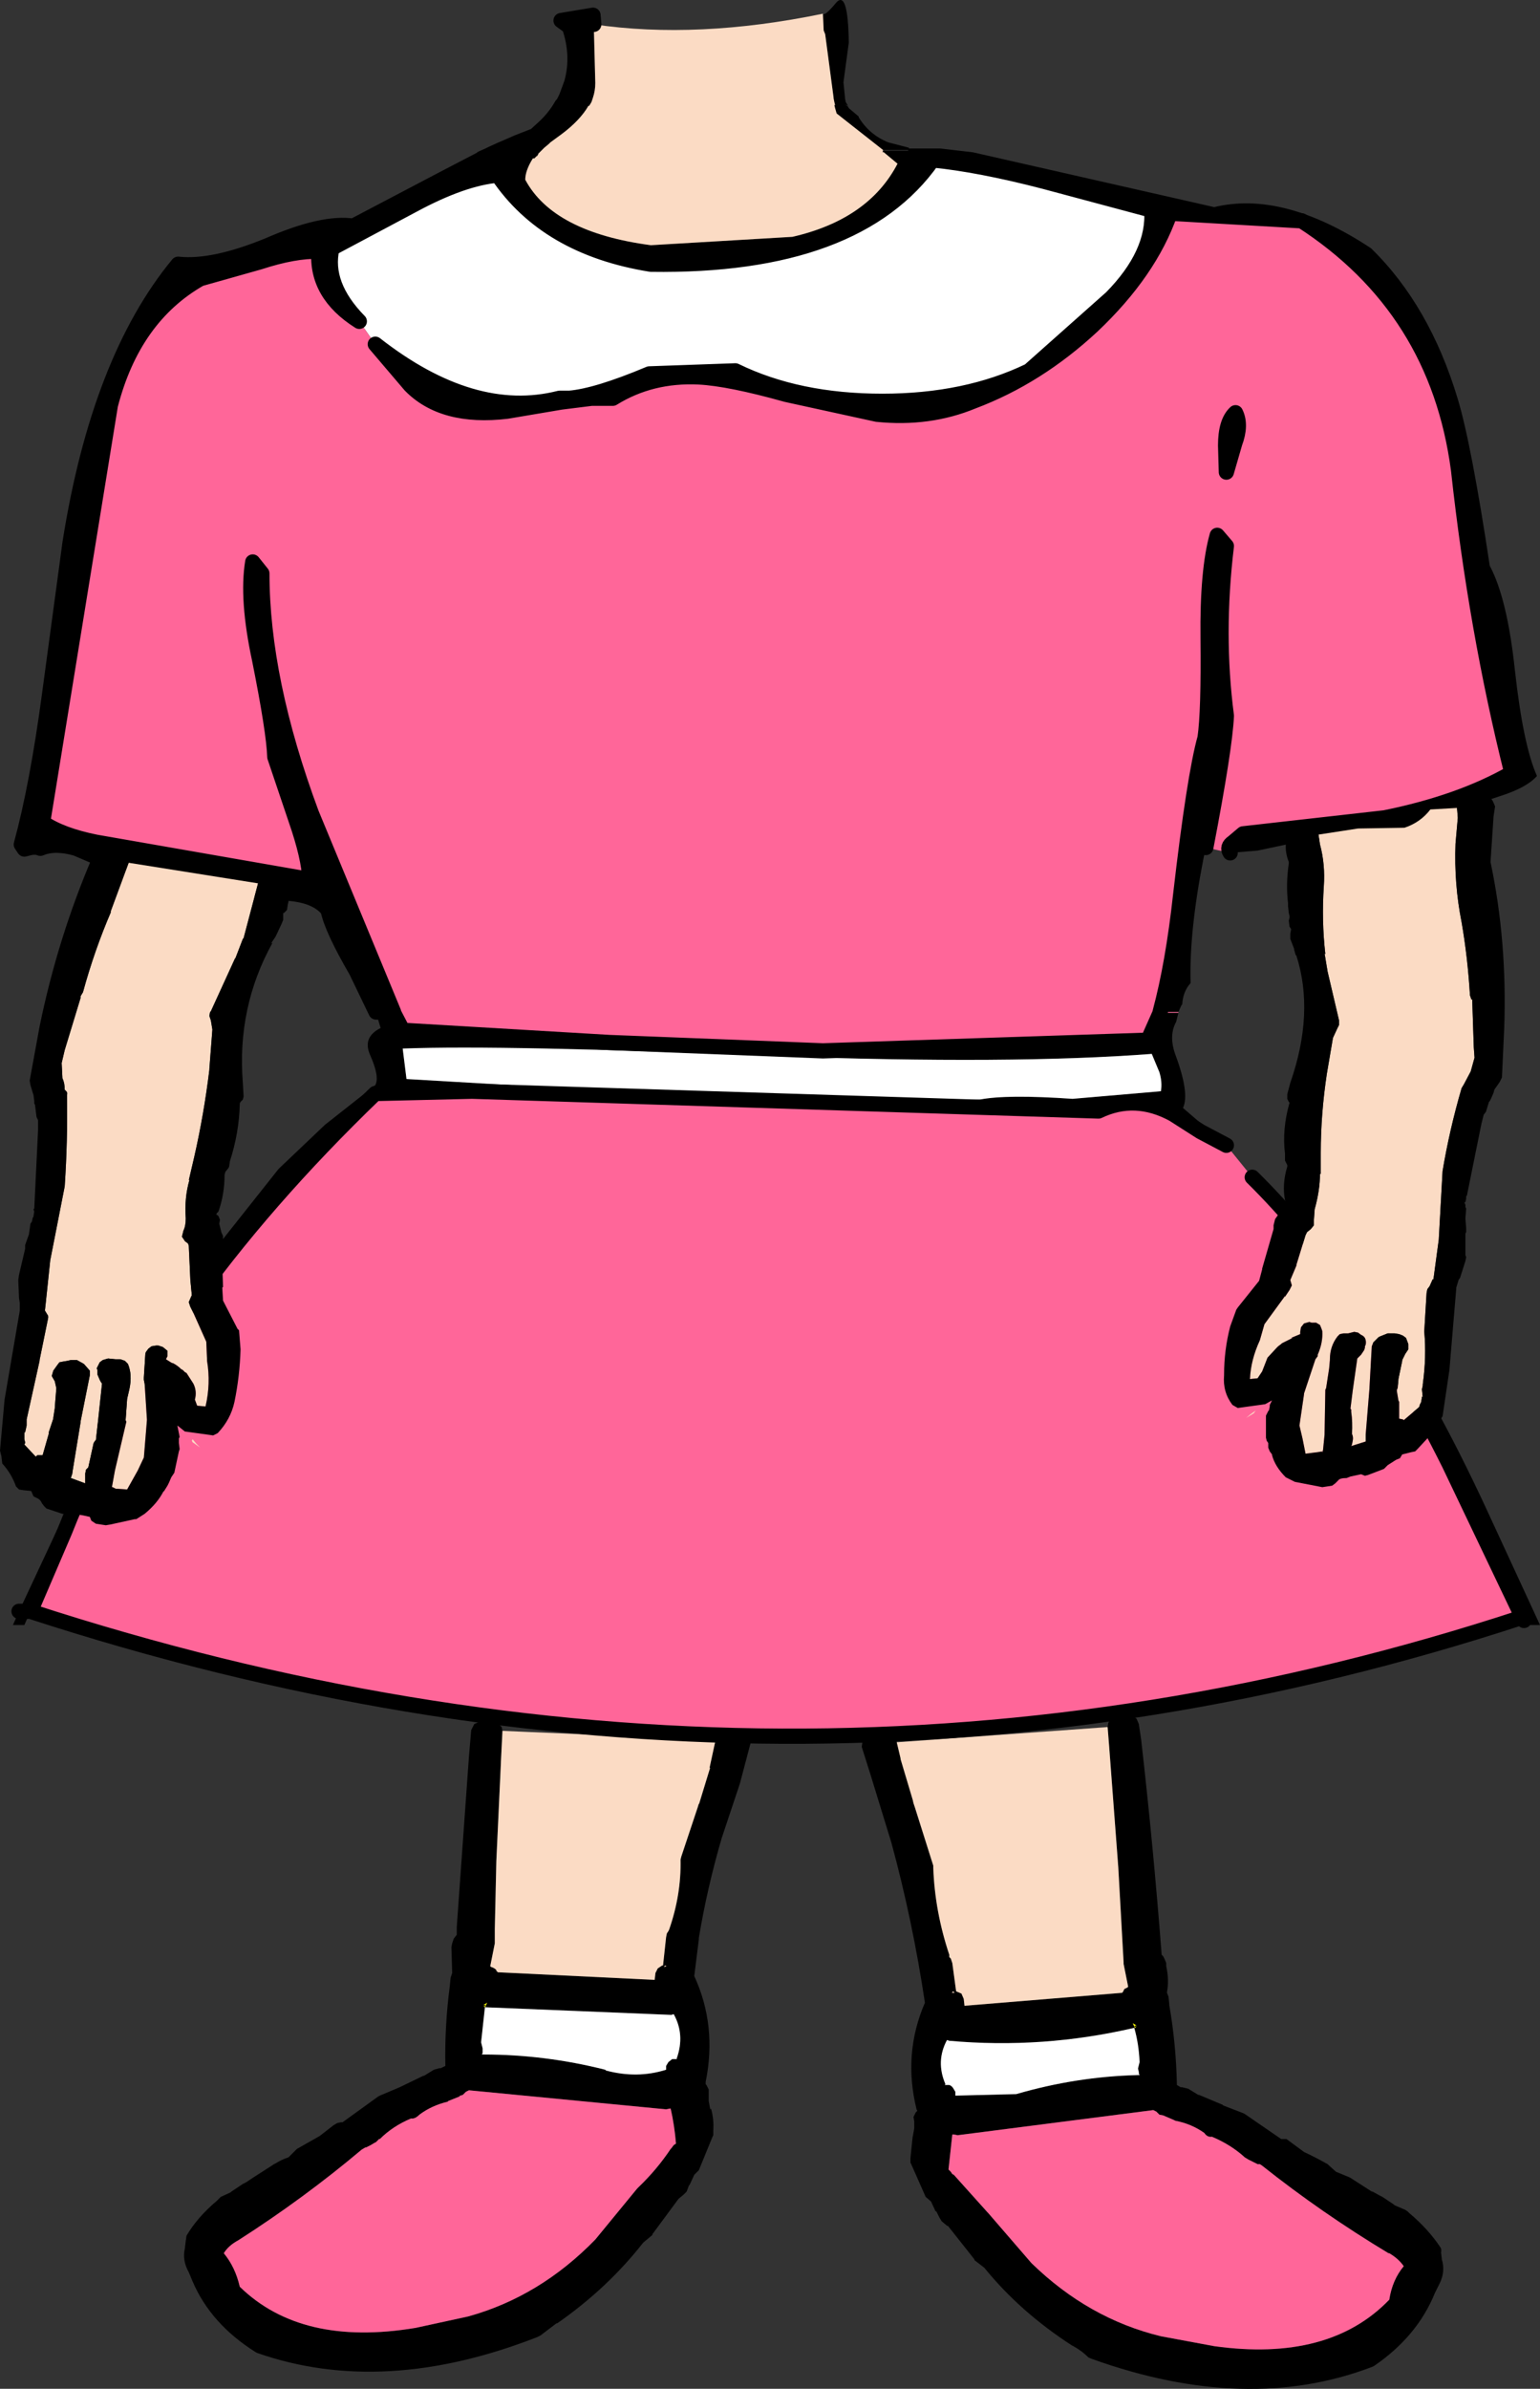 <?xml version="1.0" encoding="UTF-8" standalone="no"?>
<svg xmlns:xlink="http://www.w3.org/1999/xlink" height="156.85px" width="101.15px" xmlns="http://www.w3.org/2000/svg">
  <rect width="100%" height="100%" fill="#333333" stroke="none"/>
  <g transform="matrix(1.0, 0.0, 0.0, 1.0, 238.2, 39.4)">
    <path d="M-191.2 74.85 L-191.2 74.8 -191.0 74.45 -190.65 74.35 -190.05 74.35 -189.45 74.35 -189.15 74.45 -188.9 74.7 -188.9 75.05 -189.6 77.7 -190.8 81.3 Q-191.75 84.55 -192.3 87.85 L-192.3 87.95 -192.6 90.35 Q-191.1 93.6 -191.85 97.3 L-191.85 97.45 -191.8 97.5 -191.65 97.8 -191.65 98.1 -191.65 98.55 -191.55 99.1 -191.5 99.05 Q-191.3 99.75 -191.35 100.5 L-191.35 100.8 -191.4 100.9 -192.3 103.1 -192.6 103.4 -192.9 104.05 -192.95 104.1 -193.1 104.5 -193.3 104.7 -193.6 104.95 -193.65 105.0 -195.35 107.3 -195.35 107.35 -195.95 107.85 Q-198.3 110.85 -201.6 113.15 L-201.65 113.15 -202.7 113.95 -202.9 114.05 Q-213.0 118.0 -221.3 115.1 L-221.4 115.05 Q-224.35 113.2 -225.55 110.4 L-225.8 109.8 Q-226.25 109.0 -226.05 108.2 L-226.05 108.15 -226.0 107.75 -225.95 107.4 Q-225.25 106.2 -223.95 105.1 L-223.85 105.0 -223.7 104.85 -223.05 104.55 -223.0 104.5 -222.25 104.0 -222.05 103.9 -221.6 103.6 -220.2 102.7 -220.1 102.65 Q-219.7 102.4 -219.25 102.25 L-218.8 101.8 -218.7 101.7 -217.2 100.85 -216.3 100.15 -216.05 100.0 -215.8 99.95 -215.7 99.95 -213.35 98.25 -213.25 98.2 -211.95 97.65 -210.4 96.9 -210.35 96.9 -209.7 96.5 -209.35 96.4 -209.25 96.4 -208.95 96.25 Q-209.0 93.6 -208.65 90.95 L-208.65 90.9 -208.6 90.45 -208.5 90.15 -208.55 88.45 -208.5 88.2 -208.4 87.9 -208.25 87.7 -208.2 87.65 -208.2 87.2 -208.2 87.15 -207.4 75.95 -207.25 74.2 -207.05 73.8 -206.7 73.65 -205.7 73.7 -205.45 73.8 -205.25 74.0 -205.2 74.25 -205.2 74.3 -205.3 76.3 -205.3 76.35 -205.6 82.8 -205.7 87.25 -205.7 87.3 -205.7 88.1 -205.7 88.2 -206.0 89.7 -205.95 89.75 Q-205.75 89.8 -205.6 89.95 L-205.6 90.0 -205.5 90.1 -195.2 90.6 -195.15 90.15 -195.0 89.85 -194.7 89.65 -194.65 89.65 -194.45 87.8 -194.4 87.55 -194.3 87.4 -194.25 87.3 Q-193.45 85.0 -193.5 82.7 L-193.45 82.5 -192.4 79.35 -192.35 79.2 -192.3 79.0 -192.3 79.1 -191.55 76.65 -191.6 76.7 -191.2 74.85 M-193.95 92.85 L-194.1 92.9 -206.3 92.4 -206.35 92.4 -206.6 94.7 -206.5 95.1 -206.5 95.15 -206.5 95.3 -206.5 95.4 -206.55 95.5 -206.45 95.5 Q-202.4 95.5 -198.45 96.5 L-198.4 96.55 Q-196.35 97.1 -194.45 96.5 L-194.45 96.25 -194.3 96.0 -194.05 95.8 -193.75 95.8 -193.75 95.75 Q-193.2 94.2 -193.95 92.85 M-206.3 92.3 L-206.2 92.1 -206.45 92.25 -206.4 92.25 -206.3 92.25 -206.35 92.3 -206.3 92.35 -206.3 92.3 M-206.45 92.3 L-206.35 92.4 -206.3 92.35 -206.45 92.3 M-194.6 89.75 L-194.4 89.7 -194.5 89.7 -194.45 89.7 -194.5 89.65 -194.6 89.75 M-194.45 99.1 L-207.4 97.85 -207.5 97.9 -207.6 97.95 -207.8 98.15 -207.95 98.2 -208.0 98.2 -208.0 98.25 -208.75 98.55 -208.8 98.6 Q-209.85 98.85 -210.65 99.45 -210.95 99.75 -211.2 99.7 -212.4 100.2 -213.25 101.05 L-213.3 101.05 -213.5 101.25 -213.6 101.3 -213.85 101.45 -214.15 101.6 -214.2 101.6 -214.45 101.75 Q-218.25 104.95 -222.55 107.7 -223.2 108.05 -223.5 108.55 -222.75 109.45 -222.45 110.75 -218.4 114.7 -210.9 113.45 L-207.45 112.7 Q-202.75 111.4 -199.1 107.65 L-196.35 104.3 -196.25 104.2 Q-195.05 103.05 -194.15 101.7 L-194.1 101.65 -193.95 101.45 -193.8 101.35 Q-193.9 100.15 -194.15 99.05 L-194.2 99.05 -194.45 99.1" fill="#000000" fill-rule="evenodd" stroke="none"/>
    <path d="M-205.2 74.25 L-191.2 74.85 -191.6 76.7 -191.55 76.65 -192.3 79.1 -192.3 79.0 -192.35 79.2 -192.4 79.35 -193.45 82.5 -193.5 82.7 Q-193.45 85.0 -194.25 87.3 L-194.3 87.4 -194.4 87.55 -194.45 87.8 -194.65 89.65 -194.7 89.65 -195.0 89.85 -195.15 90.15 -195.2 90.6 -205.5 90.1 -205.6 90.0 -205.6 89.95 Q-205.75 89.8 -205.95 89.75 L-206.0 89.7 -205.7 88.2 -205.7 88.1 -205.7 87.3 -205.7 87.25 -205.6 82.8 -205.3 76.35 -205.3 76.3 -205.2 74.3 -205.2 74.25 M-194.6 89.75 L-194.5 89.65 -194.45 89.7 -194.5 89.7 -194.4 89.7 -194.6 89.75" fill="#fbdbc4" fill-rule="evenodd" stroke="none"/>
    <path d="M-206.45 92.3 L-206.3 92.35 -206.35 92.4 -206.45 92.3 M-206.3 92.3 L-206.3 92.35 -206.35 92.3 -206.3 92.25 -206.4 92.25 -206.45 92.25 -206.2 92.1 -206.3 92.3" fill="#ffff00" fill-rule="evenodd" stroke="none"/>
    <path d="M-194.45 99.1 L-194.2 99.05 -194.15 99.05 Q-193.9 100.15 -193.8 101.35 L-193.95 101.45 -194.1 101.65 -194.15 101.7 Q-195.05 103.05 -196.25 104.2 L-196.35 104.3 -199.1 107.65 Q-202.75 111.4 -207.45 112.7 L-210.9 113.45 Q-218.4 114.7 -222.45 110.75 -222.75 109.45 -223.5 108.55 -223.2 108.05 -222.55 107.7 -218.25 104.95 -214.45 101.75 L-214.2 101.6 -214.15 101.6 -213.85 101.45 -213.6 101.3 -213.5 101.25 -213.3 101.05 -213.25 101.05 Q-212.4 100.2 -211.2 99.7 -210.95 99.75 -210.65 99.45 -209.85 98.85 -208.8 98.6 L-208.75 98.55 -208.0 98.25 -208.0 98.2 -207.95 98.2 -207.8 98.15 -207.6 97.95 -207.5 97.9 -207.4 97.85 -194.45 99.1" fill="#ff6699" fill-rule="evenodd" stroke="none"/>
    <path d="M-193.95 92.85 Q-193.2 94.2 -193.75 95.75 L-193.75 95.8 -194.05 95.8 -194.3 96.0 -194.45 96.25 -194.45 96.5 Q-196.35 97.1 -198.4 96.55 L-198.45 96.5 Q-202.4 95.5 -206.45 95.5 L-206.55 95.5 -206.5 95.4 -206.5 95.3 -206.5 95.15 -206.5 95.1 -206.6 94.7 -206.35 92.4 -206.3 92.4 -194.1 92.9 -193.95 92.85" fill="#ffffff" fill-rule="evenodd" stroke="none"/>
    <path d="M-165.45 74.0 L-165.4 73.7 -165.2 73.5 -164.95 73.4 -163.95 73.3 Q-163.75 73.3 -163.55 73.45 L-163.4 73.8 -163.25 74.8 Q-162.45 81.8 -161.9 88.95 L-161.8 89.05 -161.7 89.25 -161.6 89.5 -161.6 89.7 Q-161.4 90.6 -161.55 91.4 L-161.55 91.45 -161.45 91.7 -161.4 92.2 -161.4 92.25 Q-160.95 94.85 -160.9 97.5 L-160.65 97.65 -160.55 97.65 -160.15 97.75 -159.5 98.15 -159.45 98.15 -157.9 98.8 -157.85 98.85 -156.55 99.35 -156.45 99.4 -154.05 101.05 -154.0 101.05 -153.7 101.05 -153.5 101.2 -152.55 101.9 Q-151.8 102.25 -151.0 102.7 L-150.95 102.75 -150.45 103.2 -149.6 103.55 -149.5 103.6 -148.1 104.5 -148.05 104.5 -147.6 104.75 -147.4 104.85 -146.65 105.35 -146.6 105.4 -145.9 105.7 -145.75 105.8 -145.65 105.9 Q-144.4 106.95 -143.6 108.15 -143.5 108.3 -143.55 108.5 L-143.5 108.9 -143.5 108.95 Q-143.25 109.75 -143.65 110.55 L-143.95 111.15 Q-145.1 114.0 -147.95 115.95 L-148.05 116.0 Q-156.25 119.15 -166.45 115.5 L-166.7 115.4 Q-167.15 114.95 -167.7 114.65 L-167.8 114.6 Q-171.2 112.4 -173.55 109.5 L-174.2 109.0 -174.2 108.95 -175.9 106.8 -175.95 106.75 -176.0 106.75 -176.05 106.7 -176.35 106.45 -176.5 106.2 -176.7 105.8 -176.75 105.8 -177.05 105.15 -177.4 104.85 -178.35 102.7 -178.4 102.6 -178.4 102.3 -178.25 100.85 -178.25 100.9 -178.15 100.35 -178.15 99.9 -178.2 99.6 -178.05 99.3 -177.95 99.2 -178.0 99.1 Q-178.9 95.45 -177.45 92.1 -178.25 86.75 -179.65 81.6 L-181.0 77.2 -181.6 75.3 -181.55 74.95 -181.4 74.7 -181.1 74.6 -179.85 74.5 -179.5 74.6 -179.3 74.95 -179.3 75.0 -179.05 76.05 -179.05 76.1 -178.2 78.95 -178.25 78.8 -178.2 79.0 -178.1 79.3 -176.9 83.1 -176.9 83.25 Q-176.8 86.1 -175.85 88.95 L-175.85 89.05 -175.85 89.1 -175.75 89.2 -175.65 89.5 -175.4 91.35 -175.05 91.5 -174.9 91.85 -174.85 92.3 -164.5 91.45 -164.45 91.4 -164.35 91.2 -164.15 91.1 -164.1 91.05 -164.4 89.55 -164.4 89.45 -164.75 83.2 -165.35 75.25 -165.45 74.0 M-175.6 91.35 L-175.65 91.4 -175.6 91.4 -175.7 91.45 -175.5 91.45 -175.6 91.35 M-176.0 94.55 Q-176.75 95.95 -176.1 97.45 L-176.15 97.5 -176.1 97.5 -175.85 97.5 Q-175.7 97.55 -175.6 97.7 L-175.45 97.95 -175.45 98.2 -171.45 98.1 Q-167.5 96.95 -163.45 96.85 L-163.35 96.85 -163.4 96.75 -163.4 96.65 -163.45 96.45 -163.45 96.4 -163.35 96.0 Q-163.4 94.8 -163.7 93.75 -169.7 95.15 -175.85 94.6 L-176.0 94.55 M-163.65 93.75 L-163.55 93.65 -163.7 93.7 -163.65 93.75 M-163.7 93.6 L-163.6 93.6 -163.55 93.6 Q-163.7 93.5 -163.8 93.45 L-163.7 93.65 -163.7 93.7 -163.65 93.6 -163.7 93.6 M-147.0 108.55 Q-151.4 105.9 -155.3 102.8 L-155.45 102.7 -155.6 102.7 -155.9 102.55 -156.1 102.45 -156.2 102.4 -156.45 102.25 -156.5 102.2 Q-157.4 101.4 -158.6 100.9 -158.9 100.95 -159.1 100.65 -159.95 100.05 -161.0 99.85 L-161.1 99.8 -161.8 99.5 -162.05 99.45 -162.25 99.25 -162.45 99.15 -175.3 100.8 -175.55 100.75 -175.65 100.75 -175.9 103.05 -175.75 103.2 -175.65 103.35 -175.55 103.4 -173.35 105.85 -173.3 105.9 -170.45 109.2 Q-166.7 112.85 -161.95 114.0 L-158.45 114.65 Q-150.9 115.7 -146.95 111.6 -146.75 110.3 -146.0 109.4 -146.35 108.9 -146.95 108.55 L-147.0 108.55" fill="#000000" fill-rule="evenodd" stroke="none"/>
    <path d="M-179.3 75.0 L-165.45 74.0 -165.35 75.25 -164.75 83.2 -164.4 89.45 -164.4 89.55 -164.1 91.05 -164.15 91.1 -164.35 91.2 -164.45 91.4 -164.5 91.45 -174.85 92.3 -174.9 91.85 -175.05 91.5 -175.4 91.35 -175.65 89.5 -175.75 89.2 -175.85 89.1 -175.85 89.05 -175.85 88.95 Q-176.8 86.1 -176.9 83.25 L-176.9 83.1 -178.1 79.3 -178.2 79.0 -178.25 78.8 -178.2 78.95 -179.05 76.1 -179.05 76.05 -179.3 75.0 M-175.6 91.35 L-175.5 91.45 -175.7 91.45 -175.6 91.4 -175.65 91.4 -175.6 91.35" fill="#fbdbc4" fill-rule="evenodd" stroke="none"/>
    <path d="M-163.7 93.6 L-163.65 93.6 -163.7 93.7 -163.7 93.65 -163.8 93.45 Q-163.7 93.5 -163.55 93.6 L-163.6 93.6 -163.7 93.6 M-163.65 93.75 L-163.7 93.7 -163.55 93.65 -163.65 93.75" fill="#ffff00" fill-rule="evenodd" stroke="none"/>
    <path d="M-147.0 108.55 L-146.95 108.55 Q-146.35 108.9 -146.0 109.4 -146.75 110.3 -146.95 111.6 -150.9 115.7 -158.45 114.65 L-161.95 114.0 Q-166.7 112.85 -170.45 109.2 L-173.3 105.9 -173.35 105.85 -175.55 103.4 -175.65 103.35 -175.75 103.2 -175.9 103.05 -175.65 100.75 -175.55 100.75 -175.3 100.8 -162.45 99.15 -162.25 99.25 -162.05 99.45 -161.8 99.5 -161.1 99.8 -161.0 99.85 Q-159.95 100.05 -159.1 100.65 -158.9 100.95 -158.6 100.9 -157.4 101.4 -156.5 102.2 L-156.45 102.25 -156.2 102.4 -156.1 102.45 -155.9 102.55 -155.6 102.7 -155.45 102.7 -155.3 102.8 Q-151.4 105.9 -147.0 108.55" fill="#ff6699" fill-rule="evenodd" stroke="none"/>
    <path d="M-176.0 94.55 L-175.85 94.6 Q-169.7 95.15 -163.7 93.75 -163.4 94.8 -163.35 96.0 L-163.45 96.4 -163.45 96.45 -163.4 96.65 -163.4 96.75 -163.35 96.85 -163.45 96.85 Q-167.5 96.95 -171.45 98.1 L-175.45 98.2 -175.45 97.95 -175.6 97.7 Q-175.7 97.55 -175.85 97.5 L-176.1 97.5 -176.15 97.5 -176.1 97.45 Q-176.75 95.95 -176.0 94.55" fill="#ffffff" fill-rule="evenodd" stroke="none"/>
    <path d="M-212.35 27.05 L-213.5 27.05 -214.8 24.35 Q-216.4 21.6 -216.65 20.35 -217.4 19.4 -219.25 19.25 L-222.1 18.95 Q-222.45 18.6 -223.2 18.7 L-223.35 18.8 Q-224.3 18.1 -225.9 17.8 L-229.4 17.3 -229.4 17.35 Q-229.45 17.25 -229.55 17.25 L-230.7 17.15 Q-231.1 16.7 -231.8 16.9 L-233.2 16.3 Q-234.6 15.9 -235.55 16.3 -235.9 16.15 -236.4 16.3 L-236.6 16.35 -236.8 16.05 Q-235.75 12.2 -234.95 6.25 L-233.6 -3.75 Q-231.7 -15.75 -226.5 -22.05 -224.2 -21.8 -220.55 -23.3 -217.0 -24.85 -215.0 -24.55 L-209.1 -27.65 -206.6 -28.95 -205.7 -29.0 -206.55 -29.0 -206.1 -29.2 -205.9 -29.3 -205.35 -29.55 -205.0 -29.7 -204.2 -30.05 -203.05 -30.5 -202.45 -31.05 Q-201.75 -31.7 -201.3 -32.5 L-201.25 -32.5 -201.15 -32.7 -201.0 -33.0 -200.65 -33.95 Q-200.15 -35.75 -200.8 -37.65 L-201.35 -38.05 -199.25 -38.4 -199.2 -37.8 -199.1 -33.95 Q-199.1 -33.45 -199.25 -33.0 L-199.35 -32.7 -199.5 -32.45 -199.5 -32.5 -199.55 -32.45 Q-200.1 -31.5 -201.3 -30.6 L-202.05 -30.05 -202.15 -29.95 -202.45 -29.7 -202.6 -29.55 -202.85 -29.3 -202.85 -29.25 -202.9 -29.2 -202.95 -29.15 -203.1 -29.0 -203.2 -29.0 Q-203.7 -28.2 -203.7 -27.6 -201.85 -24.15 -195.45 -23.3 L-186.15 -23.85 Q-181.15 -25.0 -179.25 -28.65 L-180.15 -29.4 -180.2 -29.45 -180.25 -29.5 -180.2 -29.5 -178.55 -29.5 -178.55 -29.55 -180.2 -29.55 -183.25 -31.95 -183.35 -32.3 -183.4 -32.5 -183.35 -32.5 -183.4 -32.7 -183.45 -32.95 -183.45 -33.0 -184.0 -37.15 -184.1 -37.4 -184.15 -38.5 Q-184.05 -38.3 -183.3 -39.2 -182.5 -40.15 -182.45 -36.6 L-182.8 -34.0 -182.7 -33.0 -182.7 -32.95 -182.65 -32.7 -182.5 -32.45 -182.7 -32.55 -182.5 -32.4 -182.45 -32.3 -181.8 -31.75 -181.8 -31.7 Q-181.1 -30.55 -179.85 -30.05 L-178.5 -29.7 -178.5 -29.65 -176.45 -29.65 -174.3 -29.4 -158.45 -25.8 Q-153.9 -26.9 -148.15 -23.1 -144.3 -19.35 -142.45 -13.2 -141.55 -10.2 -140.35 -2.25 -139.2 -0.1 -138.7 4.6 -138.15 9.55 -137.25 11.55 -137.9 12.3 -139.6 12.85 L-142.45 13.8 Q-143.25 14.1 -143.7 14.45 L-144.1 14.5 -145.4 14.8 -146.15 15.0 -146.75 15.35 -148.6 15.4 -150.35 15.75 -151.3 15.7 -151.45 15.8 -152.0 15.8 -152.6 15.9 -153.6 16.2 -153.7 16.05 -155.6 16.45 -157.4 16.6 Q-157.65 16.2 -157.2 15.9 L-156.55 15.35 -147.25 14.3 Q-142.3 13.3 -138.9 11.35 -141.25 1.95 -142.4 -8.55 -143.8 -19.15 -152.7 -24.9 L-161.35 -25.4 Q-162.7 -21.55 -166.45 -18.0 -170.05 -14.65 -174.3 -13.05 -177.2 -11.85 -180.6 -12.2 L-186.55 -13.5 Q-190.3 -14.55 -192.3 -14.65 -195.45 -14.8 -197.95 -13.25 L-199.35 -13.25 -201.35 -13.0 -204.9 -12.4 Q-209.1 -11.9 -211.25 -14.1 L-213.55 -16.8 Q-207.15 -11.8 -201.45 -13.25 L-200.8 -13.25 Q-199.0 -13.4 -195.55 -14.85 L-189.9 -15.05 Q-185.8 -13.05 -180.25 -13.05 -174.75 -13.05 -170.6 -15.05 L-165.2 -19.85 Q-162.35 -22.75 -162.55 -25.6 L-169.65 -27.5 Q-173.9 -28.6 -176.95 -28.9 -181.9 -21.85 -195.45 -22.05 -202.3 -23.15 -205.5 -27.9 -207.8 -27.7 -211.05 -25.95 L-216.4 -23.1 Q-216.95 -20.7 -214.6 -18.3 -217.45 -20.1 -217.25 -22.9 -218.85 -22.95 -221.15 -22.2 L-225.05 -21.1 Q-229.45 -18.6 -230.95 -12.8 L-235.4 14.6 Q-234.15 15.45 -231.9 15.9 L-217.85 18.35 Q-217.9 16.9 -218.75 14.45 L-220.15 10.3 Q-220.2 8.65 -221.15 3.9 -222.0 -0.05 -221.6 -2.5 L-221.0 -1.75 Q-221.0 5.25 -217.75 14.0 L-212.35 27.05 M-162.0 27.05 Q-161.15 23.9 -160.65 19.35 -159.75 11.55 -159.05 9.05 -158.8 7.35 -158.85 2.5 -158.9 -1.95 -158.25 -4.25 L-157.65 -3.55 Q-158.35 2.25 -157.65 7.6 -157.75 9.75 -159.0 16.25 L-159.15 16.95 Q-160.1 21.8 -160.0 25.15 -160.5 25.7 -160.55 26.55 L-160.6 26.6 -160.8 27.05 -162.0 27.05 M-157.05 -12.3 Q-156.65 -11.5 -157.1 -10.3 L-157.65 -8.4 -157.7 -10.15 Q-157.7 -11.7 -157.05 -12.3 M-160.8 27.1 L-160.95 27.7 Q-161.45 28.6 -161.0 29.85 -160.05 32.4 -160.5 33.35 L-157.65 35.8 -159.35 34.9 -161.15 33.75 Q-163.65 32.4 -166.05 33.55 L-207.2 32.25 -213.55 32.4 Q-228.15 46.45 -233.95 61.15 L-236.2 66.4 -236.6 67.3 -237.35 67.3 -236.95 66.4 -233.35 58.7 -233.95 57.4 Q-233.05 56.35 -231.1 52.9 -229.55 50.05 -227.6 48.6 -227.1 46.25 -224.3 42.9 L-219.9 37.35 -216.85 34.45 -213.55 31.85 Q-213.25 31.3 -213.9 29.85 -214.4 28.7 -213.2 28.1 L-213.5 27.1 -212.35 27.1 -211.75 28.25 -198.2 29.05 -184.15 29.6 -162.8 28.9 -162.0 27.1 -160.8 27.1 M-155.95 37.9 Q-150.8 42.25 -146.85 48.2 -143.9 52.55 -140.7 59.4 L-137.05 67.3 -137.95 67.3 -138.1 67.0 -138.2 66.8 -138.25 66.7 -143.0 56.75 Q-148.95 44.8 -155.95 37.9 M-192.6 32.55 Q-181.75 33.1 -173.85 32.8 -172.1 32.45 -167.75 32.75 L-161.95 32.25 Q-161.85 31.65 -162.05 31.0 L-162.55 29.8 Q-171.7 30.5 -187.2 29.95 -205.1 29.2 -211.75 29.45 L-211.5 31.45 -192.6 32.55 M-236.95 66.4 L-236.2 66.4 -236.95 66.4" fill="#000000" fill-rule="evenodd" stroke="none"/>
    <path d="M-214.6 -18.3 Q-216.95 -20.7 -216.4 -23.1 L-211.05 -25.95 Q-207.8 -27.7 -205.5 -27.9 -202.3 -23.15 -195.45 -22.05 -181.9 -21.85 -176.95 -28.9 -173.9 -28.6 -169.65 -27.5 L-162.55 -25.6 Q-162.35 -22.75 -165.2 -19.85 L-170.6 -15.05 Q-174.75 -13.05 -180.25 -13.05 -185.8 -13.05 -189.9 -15.05 L-195.55 -14.85 Q-199.0 -13.4 -200.8 -13.25 L-201.45 -13.25 Q-207.15 -11.8 -213.55 -16.8 L-214.6 -18.3 M-192.6 32.55 L-211.5 31.45 -211.75 29.45 Q-205.1 29.2 -187.2 29.95 -171.7 30.5 -162.55 29.8 L-162.05 31.0 Q-161.85 31.65 -161.95 32.25 L-167.75 32.75 Q-172.1 32.45 -173.85 32.8 -181.75 33.1 -192.6 32.55" fill="#ffffff" fill-rule="evenodd" stroke="none"/>
    <path d="M-184.15 -38.5 L-184.1 -37.4 -184.0 -37.15 -183.45 -33.0 -183.45 -32.95 -183.4 -32.7 -183.35 -32.5 -183.4 -32.5 -183.35 -32.3 -183.25 -31.95 -180.2 -29.55 -180.2 -29.5 -180.25 -29.5 -180.2 -29.45 -180.25 -29.4 -180.15 -29.4 -179.25 -28.65 Q-181.15 -25.0 -186.15 -23.85 L-195.45 -23.3 Q-201.85 -24.15 -203.7 -27.6 -203.7 -28.2 -203.2 -29.0 L-203.1 -29.0 -202.95 -29.15 -202.9 -29.15 -202.9 -29.2 -202.85 -29.25 -202.85 -29.3 -202.6 -29.55 -202.45 -29.7 -202.15 -29.95 -202.05 -30.05 -201.3 -30.6 Q-200.1 -31.5 -199.55 -32.45 L-199.5 -32.45 -199.35 -32.7 -199.25 -33.0 Q-199.1 -33.45 -199.1 -33.95 L-199.2 -37.8 Q-192.4 -36.8 -184.15 -38.5" fill="#fbdbc4" fill-rule="evenodd" stroke="none"/>
    <path d="M-212.35 27.05 L-217.75 14.0 Q-221.0 5.25 -221.0 -1.75 L-221.6 -2.5 Q-222.0 -0.05 -221.15 3.9 -220.2 8.65 -220.15 10.3 L-218.75 14.45 Q-217.9 16.9 -217.85 18.35 L-231.9 15.9 Q-234.15 15.45 -235.4 14.6 L-230.95 -12.8 Q-229.45 -18.6 -225.05 -21.1 L-221.15 -22.2 Q-218.85 -22.95 -217.25 -22.9 -217.45 -20.1 -214.6 -18.3 L-213.55 -16.8 -211.25 -14.1 Q-209.1 -11.9 -204.9 -12.4 L-201.35 -13.0 -199.35 -13.25 -197.95 -13.25 Q-195.45 -14.8 -192.3 -14.65 -190.3 -14.55 -186.55 -13.5 L-180.6 -12.2 Q-177.2 -11.85 -174.3 -13.05 -170.05 -14.65 -166.45 -18.0 -162.7 -21.55 -161.35 -25.4 L-152.7 -24.9 Q-143.8 -19.15 -142.4 -8.55 -141.25 1.95 -138.9 11.35 -142.3 13.3 -147.25 14.3 L-156.55 15.35 -157.2 15.9 Q-157.65 16.2 -157.4 16.6 L-159.0 16.25 Q-157.75 9.75 -157.65 7.6 -158.35 2.25 -157.65 -3.55 L-158.25 -4.25 Q-158.9 -1.95 -158.85 2.5 -158.8 7.35 -159.05 9.05 -159.75 11.55 -160.65 19.35 -161.15 23.9 -162.0 27.05 L-160.8 27.05 -160.8 27.1 -162.0 27.1 -162.8 28.9 -184.15 29.6 -198.2 29.05 -211.75 28.25 -212.35 27.1 -212.35 27.05 M-157.05 -12.3 Q-157.7 -11.7 -157.7 -10.15 L-157.65 -8.4 -157.1 -10.3 Q-156.65 -11.5 -157.05 -12.3 M-157.65 35.8 L-155.95 37.9 Q-148.95 44.8 -143.0 56.75 L-138.25 66.7 -138.2 66.8 -138.25 66.8 Q-186.45 82.6 -236.2 66.4 L-233.95 61.15 Q-228.15 46.45 -213.55 32.4 L-207.2 32.25 -166.05 33.55 Q-163.65 32.4 -161.15 33.75 L-159.35 34.9 -157.65 35.8" fill="#ff6699" fill-rule="evenodd" stroke="none"/>
    <path d="M-199.2 -37.8 L-199.25 -38.4 -201.35 -38.05 -200.8 -37.65 Q-200.15 -35.75 -200.65 -33.95 L-201.0 -33.0 -201.15 -32.7 -201.25 -32.5 -201.3 -32.5 Q-201.75 -31.7 -202.45 -31.05 L-203.05 -30.5 -204.2 -30.05 -205.0 -29.7 -205.35 -29.55 -205.9 -29.3 -206.1 -29.2 -206.55 -29.0 -205.7 -29.0 -206.6 -28.95 -209.1 -27.65 -215.0 -24.55 Q-217.0 -24.85 -220.55 -23.3 -224.2 -21.8 -226.5 -22.05 -231.7 -15.75 -233.6 -3.75 L-234.95 6.25 Q-235.75 12.2 -236.8 16.05 L-236.6 16.35 -236.4 16.3 Q-235.9 16.15 -235.55 16.3 -234.6 15.9 -233.2 16.3 L-231.8 16.9 Q-231.1 16.7 -230.7 17.15 L-229.55 17.25 Q-229.45 17.25 -229.4 17.35 L-229.4 17.3 -225.9 17.8 Q-224.3 18.1 -223.35 18.8 L-223.2 18.7 Q-222.45 18.6 -222.1 18.95 L-219.25 19.25 Q-217.4 19.4 -216.65 20.35 -216.4 21.6 -214.8 24.35 L-213.5 27.05 -212.35 27.05 -217.75 14.0 Q-221.0 5.25 -221.0 -1.75 L-221.6 -2.5 Q-222.0 -0.05 -221.15 3.9 -220.2 8.65 -220.15 10.3 L-218.75 14.45 Q-217.9 16.9 -217.85 18.35 L-231.9 15.9 Q-234.15 15.45 -235.4 14.6 L-230.95 -12.8 Q-229.45 -18.6 -225.05 -21.1 L-221.15 -22.2 Q-218.85 -22.95 -217.25 -22.9 -217.45 -20.1 -214.6 -18.3 -216.95 -20.7 -216.4 -23.1 L-211.05 -25.95 Q-207.8 -27.7 -205.5 -27.9 -202.3 -23.15 -195.45 -22.05 -181.9 -21.85 -176.95 -28.9 -173.9 -28.6 -169.65 -27.5 L-162.55 -25.6 Q-162.35 -22.75 -165.2 -19.85 L-170.6 -15.05 Q-174.75 -13.05 -180.25 -13.05 -185.8 -13.05 -189.9 -15.05 L-195.55 -14.85 Q-199.0 -13.4 -200.8 -13.25 L-201.45 -13.25 Q-207.15 -11.8 -213.55 -16.8 L-211.25 -14.1 Q-209.1 -11.9 -204.9 -12.4 L-201.35 -13.0 -199.35 -13.25 -197.95 -13.25 Q-195.45 -14.8 -192.3 -14.65 -190.3 -14.55 -186.55 -13.5 L-180.6 -12.2 Q-177.2 -11.85 -174.3 -13.05 -170.05 -14.65 -166.45 -18.0 -162.7 -21.55 -161.35 -25.4 L-152.7 -24.9 Q-143.8 -19.15 -142.4 -8.55 -141.25 1.95 -138.9 11.35 -142.3 13.3 -147.25 14.3 L-156.55 15.35 -157.2 15.9 Q-157.65 16.2 -157.4 16.6 M-162.0 27.05 Q-161.15 23.9 -160.65 19.35 -159.75 11.55 -159.05 9.05 -158.8 7.35 -158.85 2.5 -158.9 -1.95 -158.25 -4.25 L-157.65 -3.55 Q-158.35 2.25 -157.65 7.6 -157.75 9.75 -159.0 16.25 M-157.05 -12.3 Q-156.65 -11.5 -157.1 -10.3 L-157.65 -8.4 -157.7 -10.15 Q-157.7 -11.7 -157.05 -12.3 M-138.1 67.0 L-138.2 66.8 -138.25 66.8 Q-186.45 82.6 -236.2 66.4 L-233.95 61.15 Q-228.15 46.45 -213.55 32.4 L-207.2 32.25 -166.05 33.55 Q-163.65 32.4 -161.15 33.75 L-159.35 34.9 -157.65 35.8 M-155.95 37.9 Q-148.95 44.8 -143.0 56.75 L-138.25 66.7 -138.2 66.8 M-162.0 27.1 L-162.8 28.9 -184.15 29.6 -198.2 29.05 -211.75 28.25 -212.35 27.1 M-236.2 66.4 L-236.95 66.4" fill="none" stroke="#000000" stroke-linecap="round" stroke-linejoin="round" stroke-width="1.0"/>
    <path d="M-229.75 17.25 L-221.25 18.6 -222.2 22.2 -222.25 22.25 -222.75 23.55 -222.75 23.5 -224.35 27.0 -224.4 27.05 -224.45 27.3 -224.35 27.6 -224.25 28.2 -224.45 30.8 -224.45 30.85 Q-224.8 33.75 -225.45 36.6 L-225.8 38.1 -225.75 38.05 Q-226.1 39.25 -226.0 40.6 -226.0 41.1 -226.15 41.4 L-226.25 41.8 -226.05 42.1 -225.85 42.25 -225.8 42.4 -225.7 44.6 -225.6 45.65 -225.65 45.75 -225.8 46.1 -225.7 46.4 -225.5 46.8 -224.65 48.7 -224.6 49.9 -224.6 49.95 Q-224.35 51.45 -224.7 52.95 L-225.25 52.9 -225.4 52.5 Q-225.25 51.95 -225.5 51.45 L-225.95 50.75 -226.05 50.7 -226.2 50.55 -226.3 50.5 Q-226.55 50.25 -226.85 50.1 L-226.9 50.1 -227.3 49.85 -227.2 49.65 -227.2 49.3 -227.5 49.05 -227.8 48.95 -227.95 48.95 -228.25 49.0 -228.45 49.15 -228.6 49.35 -228.65 49.45 -228.75 51.05 -228.75 51.2 -228.7 51.45 -228.55 53.8 -228.55 53.85 -228.75 56.3 -229.15 57.15 -229.85 58.4 -230.6 58.35 -230.8 58.25 -230.85 58.25 -230.65 57.15 -229.9 53.95 -229.95 53.85 -229.85 52.45 -229.7 51.8 Q-229.5 50.85 -229.8 50.15 L-230.0 49.95 -230.3 49.85 -230.6 49.85 -231.1 49.8 -231.45 49.9 -231.65 50.05 -231.85 50.45 -231.8 50.55 -231.8 50.7 -231.8 50.85 -231.65 51.2 -231.6 51.3 -231.5 51.45 -231.75 53.8 -231.9 55.15 -231.95 55.2 -232.05 55.35 -232.4 56.95 -232.55 57.1 -232.6 57.35 -232.6 57.6 -232.6 58.0 -233.55 57.65 -233.45 57.35 -233.45 57.3 -232.9 53.95 -232.9 53.9 -232.3 50.9 -232.3 50.6 -232.65 50.2 -232.7 50.15 -233.15 49.9 -233.55 49.9 -233.75 49.95 -234.05 50.0 -234.3 50.05 -234.45 50.25 -234.7 50.6 -234.8 50.95 -234.6 51.3 -234.5 51.75 -234.6 53.0 -234.6 53.05 -234.7 53.7 -234.7 53.75 -235.0 54.65 -235.0 54.75 -235.4 56.15 -235.75 56.15 -235.85 56.25 -236.6 55.45 -236.55 55.35 -236.55 55.3 -236.6 55.1 -236.6 54.65 -236.55 54.65 -236.45 54.2 -236.45 54.1 -236.45 53.95 -236.45 53.8 -235.6 49.95 -235.6 49.9 -235.05 47.2 Q-235.0 47.0 -235.1 46.9 L-235.25 46.65 -235.2 46.2 -234.9 43.35 -233.95 38.5 Q-233.75 35.5 -233.8 32.5 -233.75 32.35 -233.85 32.25 L-233.95 32.15 Q-233.95 31.7 -234.1 31.4 L-234.15 30.4 -233.95 29.55 -232.9 26.1 -232.9 26.0 -232.75 25.75 Q-232.0 23.0 -230.9 20.45 L-230.95 20.5 -229.75 17.25 M-225.3 55.4 L-225.05 55.65 -225.55 55.3 -225.6 55.2 -225.55 55.1 -225.3 55.4" fill="#fbdbc4" fill-rule="evenodd" stroke="none"/>
    <path d="M-221.25 18.6 L-218.95 18.9 -218.95 19.0 -219.1 19.35 -219.15 19.45 -219.25 19.65 -219.25 19.8 -219.3 20.0 -219.35 20.35 -219.55 20.55 -219.6 20.55 -219.6 20.6 -219.6 20.7 -219.6 21.0 -219.7 21.25 -220.1 22.1 -220.4 22.55 -220.3 22.5 Q-222.65 26.75 -222.25 31.7 L-222.2 32.6 -222.25 32.8 -222.4 32.95 -222.45 33.05 -222.45 33.1 Q-222.5 35.0 -223.1 36.85 L-223.15 37.2 -223.2 37.3 -223.4 37.55 -223.45 37.75 Q-223.45 39.0 -223.85 40.15 L-223.95 40.25 -224.0 40.35 Q-223.95 40.35 -223.85 40.45 L-223.75 40.7 -223.8 40.95 -223.65 41.55 -223.55 41.75 -223.55 42.0 -223.65 42.25 -223.55 45.1 -223.6 45.15 -223.55 46.0 -222.6 47.85 -222.5 47.95 -222.4 49.2 Q-222.45 50.95 -222.8 52.65 -223.05 53.8 -223.9 54.7 L-224.2 54.85 -226.0 54.6 -226.05 54.6 -226.55 54.2 -226.4 54.95 -226.45 55.05 -226.45 55.3 -226.45 55.35 -226.4 55.75 -226.45 55.9 -226.75 57.3 -226.95 57.6 -227.1 57.95 -227.2 58.15 -227.45 58.55 -227.45 58.5 Q-227.85 59.3 -228.7 60.0 L-229.25 60.35 -229.35 60.35 -230.95 60.7 -231.25 60.75 -231.9 60.65 -232.2 60.45 -232.3 60.2 -232.75 60.1 -233.05 60.05 -233.65 59.95 -233.9 60.0 -234.1 60.0 -235.15 59.65 -235.3 59.5 -235.45 59.3 Q-235.55 59.05 -235.8 58.95 L-236.0 58.85 -236.15 58.5 -236.65 58.45 -236.95 58.4 -237.15 58.2 Q-237.45 57.35 -238.05 56.7 L-238.1 56.3 -238.1 56.25 -238.2 55.85 -237.9 52.5 -236.9 46.65 -236.9 46.15 -236.95 45.85 -237.0 44.65 -236.95 44.3 -236.55 42.6 -236.55 42.55 -236.55 42.35 -236.3 41.65 -236.2 40.95 -236.1 40.8 -236.05 40.55 -236.0 40.5 -236.0 40.45 -235.95 40.15 -236.0 40.0 -235.95 39.95 -235.7 34.8 -235.7 34.15 -235.8 33.95 -235.9 33.15 -235.95 33.05 -235.95 32.9 -236.0 32.5 -236.05 32.35 -236.2 31.85 -236.25 31.55 -235.6 28.0 Q-234.4 22.15 -232.1 16.8 L-229.75 17.25 -230.95 20.5 -230.9 20.45 Q-232.0 23.0 -232.75 25.75 L-232.9 26.0 -232.9 26.1 -233.95 29.55 -234.15 30.4 -234.1 31.4 Q-233.95 31.7 -233.95 32.15 L-233.85 32.25 Q-233.75 32.35 -233.8 32.5 -233.75 35.5 -233.95 38.5 L-234.9 43.35 -235.2 46.2 -235.25 46.65 -235.1 46.9 Q-235.0 47.0 -235.05 47.2 L-235.6 49.9 -235.6 49.95 -236.45 53.8 -236.45 53.95 -236.45 54.1 -236.45 54.2 -236.55 54.65 -236.6 54.65 -236.6 55.1 -236.55 55.3 -236.55 55.35 -236.6 55.45 -235.85 56.25 -235.75 56.15 -235.4 56.15 -235.0 54.75 -235.0 54.65 -234.7 53.75 -234.7 53.7 -234.6 53.05 -234.6 53.0 -234.5 51.75 -234.6 51.3 -234.8 50.95 -234.7 50.6 -234.45 50.25 -234.3 50.05 -234.05 50.0 -233.75 49.95 -233.55 49.9 -233.15 49.9 -232.7 50.15 -232.65 50.2 -232.3 50.6 -232.3 50.9 -232.9 53.9 -232.9 53.95 -233.45 57.3 -233.45 57.35 -233.55 57.65 -232.6 58.0 -232.6 57.6 -232.6 57.35 -232.55 57.1 -232.4 56.95 -232.05 55.35 -231.95 55.2 -231.9 55.15 -231.75 53.8 -231.5 51.45 -231.6 51.3 -231.65 51.2 -231.8 50.85 -231.8 50.7 -231.8 50.55 -231.85 50.45 -231.65 50.05 -231.45 49.9 -231.1 49.8 -230.6 49.85 -230.3 49.85 -230.0 49.95 -229.8 50.15 Q-229.5 50.85 -229.7 51.8 L-229.85 52.45 -229.95 53.85 -229.9 53.95 -230.65 57.15 -230.85 58.25 -230.8 58.25 -230.6 58.35 -229.85 58.4 -229.15 57.15 -228.75 56.3 -228.55 53.85 -228.55 53.8 -228.7 51.45 -228.75 51.2 -228.75 51.05 -228.65 49.45 -228.6 49.35 -228.45 49.15 -228.25 49.0 -227.95 48.95 -227.8 48.95 -227.5 49.05 -227.2 49.3 -227.2 49.65 -227.3 49.85 -226.9 50.1 -226.85 50.1 Q-226.55 50.25 -226.3 50.5 L-226.2 50.55 -226.05 50.7 -225.95 50.75 -225.5 51.45 Q-225.25 51.95 -225.4 52.5 L-225.25 52.9 -224.7 52.95 Q-224.35 51.45 -224.6 49.95 L-224.6 49.9 -224.65 48.7 -225.5 46.8 -225.7 46.4 -225.8 46.1 -225.65 45.75 -225.6 45.65 -225.7 44.6 -225.8 42.4 -225.85 42.25 -226.05 42.1 -226.25 41.8 -226.15 41.4 Q-226.0 41.1 -226.0 40.6 -226.1 39.25 -225.75 38.05 L-225.8 38.1 -225.45 36.6 Q-224.8 33.75 -224.45 30.85 L-224.45 30.8 -224.25 28.2 -224.35 27.6 -224.45 27.3 -224.4 27.05 -224.35 27.0 -222.75 23.5 -222.75 23.55 -222.25 22.25 -222.2 22.2 -221.25 18.6" fill="#000000" fill-rule="evenodd" stroke="none"/>
    <path d="M-151.6 15.4 L-149.0 15.0 -145.95 14.95 Q-144.9 14.6 -144.25 13.75 L-142.5 13.65 -142.45 14.3 -142.6 16.0 Q-142.7 18.65 -142.2 21.15 -141.8 23.45 -141.65 25.95 L-141.55 26.25 -141.5 26.2 -141.5 26.3 -141.4 29.35 -141.35 30.05 -141.6 30.95 -142.05 31.8 -142.2 32.05 Q-143.0 34.8 -143.45 37.5 L-143.7 42.0 -144.05 44.6 -144.1 44.6 -144.3 45.05 -144.45 45.25 -144.5 45.5 -144.65 48.0 -144.65 48.05 Q-144.5 49.7 -144.75 51.5 L-144.75 51.6 -144.8 51.8 -144.8 51.85 -144.75 52.35 -144.8 52.3 -144.85 52.65 -144.95 52.85 -144.95 52.9 -145.0 53.0 -146.0 53.85 -146.05 53.8 -146.3 53.75 -146.3 52.65 -146.35 52.55 -146.45 51.95 -146.45 51.85 -146.4 51.75 -146.35 51.2 -146.35 51.15 -146.1 49.95 -146.1 49.9 -145.9 49.5 -145.7 49.2 -145.7 48.85 -145.85 48.45 -146.05 48.3 -146.3 48.2 -146.6 48.15 -146.65 48.15 -147.05 48.15 -147.55 48.35 -147.65 48.4 -148.0 48.75 -148.1 49.0 -148.25 51.7 -148.25 51.75 -148.5 54.8 -148.5 54.85 -148.5 55.2 -148.5 55.25 -149.45 55.55 -149.4 55.45 -149.35 55.2 Q-149.3 54.95 -149.4 54.75 -149.35 54.0 -149.45 53.3 L-149.45 53.15 -149.5 53.1 -149.35 51.9 -149.05 49.8 -148.95 49.7 -148.9 49.65 -148.8 49.55 -148.6 49.25 -148.55 49.1 -148.55 49.0 -148.5 48.9 Q-148.45 48.65 -148.55 48.45 -148.65 48.3 -148.8 48.25 L-149.0 48.1 -149.25 48.05 -149.65 48.15 -149.7 48.15 -149.95 48.15 -150.2 48.2 -150.35 48.35 Q-150.85 49.0 -150.85 49.85 L-150.85 49.9 -150.9 50.45 -151.1 51.75 -151.15 51.85 -151.2 54.75 -151.2 54.8 -151.3 55.8 -151.35 56.0 -151.35 55.9 -151.65 55.95 -152.45 56.05 -152.65 55.05 -152.85 54.2 -152.55 52.15 -152.55 52.1 -151.8 49.85 -151.65 49.65 -151.65 49.55 Q-151.3 48.75 -151.35 48.0 L-151.4 47.85 -151.5 47.6 -151.75 47.45 -152.05 47.45 -152.2 47.4 -152.55 47.5 -152.75 47.75 -152.8 48.05 -152.8 48.2 -153.4 48.45 -153.3 48.45 -154.0 48.8 -154.05 48.85 -154.25 49.0 -154.35 49.1 -154.95 49.75 -155.3 50.65 -155.6 51.1 -156.1 51.15 Q-156.05 49.9 -155.45 48.6 L-155.15 47.55 -153.8 45.7 -153.8 45.75 -153.5 45.3 -153.35 45.0 -153.45 44.65 -153.05 43.7 -153.05 43.65 -152.45 41.7 -152.35 41.5 -152.1 41.3 -151.9 41.05 -151.9 40.7 -151.85 40.0 Q-151.5 38.75 -151.5 37.65 L-151.45 37.7 -151.45 36.3 Q-151.45 33.75 -151.05 31.1 L-150.65 28.75 -150.35 28.1 -150.25 27.9 -150.25 27.65 -150.25 27.6 -151.0 24.4 -151.2 23.2 -151.15 23.25 Q-151.4 21.05 -151.25 18.8 -151.15 17.35 -151.5 16.05 L-151.6 15.4 M-155.7 53.2 L-155.75 53.25 -155.85 53.4 -156.35 53.7 -156.05 53.45 -155.7 53.2" fill="#fbdbc4" fill-rule="evenodd" stroke="none"/>
    <path d="M-151.6 15.4 L-151.5 16.05 Q-151.15 17.35 -151.25 18.8 -151.4 21.05 -151.15 23.25 L-151.2 23.2 -151.0 24.4 -150.25 27.6 -150.25 27.65 -150.25 27.9 -150.35 28.1 -150.65 28.75 -151.05 31.1 Q-151.45 33.75 -151.45 36.3 L-151.45 37.7 -151.5 37.65 Q-151.5 38.75 -151.85 40.0 L-151.9 40.7 -151.9 41.05 -152.1 41.3 -152.35 41.5 -152.45 41.7 -153.05 43.65 -153.05 43.7 -153.45 44.65 -153.35 45.0 -153.5 45.3 -153.8 45.75 -153.8 45.7 -155.15 47.55 -155.45 48.6 Q-156.05 49.9 -156.1 51.15 L-155.6 51.1 -155.3 50.65 -154.95 49.75 -154.35 49.1 -154.25 49.0 -154.05 48.85 -154.0 48.8 -153.3 48.45 -153.4 48.45 -152.8 48.2 -152.8 48.05 -152.75 47.75 -152.55 47.5 -152.2 47.4 -152.05 47.45 -151.75 47.45 -151.5 47.6 -151.4 47.85 -151.35 48.0 Q-151.3 48.75 -151.65 49.55 L-151.65 49.65 -151.8 49.85 -152.55 52.1 -152.55 52.15 -152.85 54.2 -152.65 55.05 -152.45 56.05 -151.65 55.95 -151.35 55.9 -151.35 56.0 -151.3 55.8 -151.2 54.8 -151.2 54.75 -151.15 51.85 -151.1 51.75 -150.9 50.45 -150.85 49.9 -150.85 49.85 Q-150.85 49.0 -150.35 48.35 L-150.2 48.2 -149.95 48.15 -149.7 48.15 -149.65 48.15 -149.25 48.05 -149.0 48.1 -148.8 48.25 Q-148.65 48.3 -148.55 48.45 -148.45 48.65 -148.5 48.9 L-148.55 49.0 -148.55 49.1 -148.6 49.25 -148.8 49.55 -148.9 49.65 -148.95 49.7 -149.05 49.8 -149.35 51.9 -149.5 53.1 -149.45 53.15 -149.45 53.3 Q-149.35 54.0 -149.4 54.75 -149.3 54.95 -149.35 55.2 L-149.4 55.45 -149.45 55.55 -148.5 55.25 -148.5 55.2 -148.5 54.85 -148.5 54.8 -148.25 51.75 -148.25 51.7 -148.1 49.0 -148.0 48.75 -147.65 48.4 -147.55 48.35 -147.05 48.15 -146.65 48.15 -146.6 48.15 -146.3 48.2 -146.05 48.3 -145.85 48.45 -145.7 48.85 -145.7 49.2 -145.9 49.5 -146.1 49.9 -146.1 49.95 -146.35 51.15 -146.35 51.2 -146.4 51.75 -146.45 51.85 -146.45 51.95 -146.35 52.55 -146.3 52.65 -146.3 53.75 -146.05 53.8 -146.0 53.85 -145.0 53.0 -144.95 52.9 -144.95 52.85 -144.85 52.65 -144.8 52.3 -144.75 52.35 -144.8 51.85 -144.8 51.8 -144.75 51.6 -144.75 51.5 Q-144.5 49.7 -144.65 48.05 L-144.65 48.0 -144.5 45.5 -144.45 45.25 -144.3 45.05 -144.1 44.6 -144.05 44.6 -143.7 42.0 -143.45 37.5 Q-143.0 34.8 -142.2 32.05 L-142.05 31.8 -141.6 30.95 -141.35 30.05 -141.4 29.35 -141.5 26.3 -141.5 26.2 -141.55 26.25 -141.65 25.95 Q-141.8 23.45 -142.2 21.15 -142.7 18.65 -142.6 16.0 L-142.45 14.3 -142.5 13.65 -142.4 13.65 -141.6 13.4 -140.7 12.4 -140.15 13.2 -140.0 13.55 -140.1 14.2 -140.3 17.2 Q-139.2 22.4 -139.4 28.1 L-139.55 31.35 -139.7 31.65 -140.05 32.15 -140.1 32.35 -140.25 32.7 -140.35 32.9 -140.4 32.95 -140.6 33.6 -140.75 33.8 -140.9 34.4 -141.85 39.1 -141.9 39.15 -141.9 39.3 -141.95 39.55 -142.0 39.5 -142.0 39.6 -141.95 39.7 -141.95 39.85 -141.9 39.95 -141.95 40.6 -141.9 41.25 -141.9 41.5 -141.95 41.6 -141.95 43.0 -141.9 43.15 -141.95 43.4 -142.3 44.5 -142.4 44.65 -142.55 45.15 -142.55 45.2 -143.0 50.55 -143.45 53.6 -143.5 53.65 -143.65 54.1 -143.8 54.35 -145.1 55.75 -145.25 55.9 -145.5 55.95 -146.1 56.1 -146.25 56.35 -146.5 56.45 -147.05 56.8 -147.3 57.05 -148.35 57.45 -148.55 57.5 -148.8 57.4 -149.5 57.55 -149.75 57.65 Q-150.2 57.65 -150.3 57.8 L-150.5 58.0 -150.7 58.15 -151.35 58.25 -151.6 58.2 -153.15 57.9 -153.25 57.85 -153.75 57.6 Q-154.45 56.9 -154.65 56.15 L-154.65 56.1 -154.8 55.9 -154.9 55.65 -154.9 55.35 -155.0 55.2 -155.05 55.0 -155.05 53.75 -155.05 53.55 -154.9 53.25 -154.85 53.2 -154.8 52.95 -154.8 52.85 -154.65 52.55 -155.1 52.8 -156.9 53.05 -157.25 52.85 Q-157.9 52.0 -157.8 50.9 L-157.8 50.85 Q-157.8 49.25 -157.4 47.7 L-157.0 46.6 -156.9 46.45 -155.5 44.7 -155.3 43.95 -155.3 43.9 -154.55 41.3 -154.55 41.05 -154.45 40.65 -154.1 40.15 -154.05 39.9 -153.9 39.65 -153.75 39.55 -153.75 39.5 -153.8 39.4 Q-154.0 38.35 -153.65 37.2 L-153.65 37.15 -153.65 37.1 -153.8 36.8 -153.8 36.6 -153.8 36.4 -153.8 36.35 Q-154.0 34.75 -153.5 33.0 L-153.55 32.95 -153.65 32.75 -153.65 32.45 -153.45 31.7 Q-151.85 27.1 -153.05 23.35 L-153.1 23.3 -153.2 22.95 -153.2 22.9 -153.45 22.25 -153.45 21.9 -153.4 21.65 -153.4 21.6 -153.5 21.45 -153.55 21.05 -153.5 20.85 -153.5 20.75 -153.55 20.55 -153.6 20.1 -153.6 19.95 -153.6 19.9 Q-153.75 18.65 -153.55 17.3 L-153.55 17.2 Q-153.95 16.2 -153.55 15.15 L-151.6 15.4" fill="#000000" fill-rule="evenodd" stroke="none"/>
  </g>
</svg>
